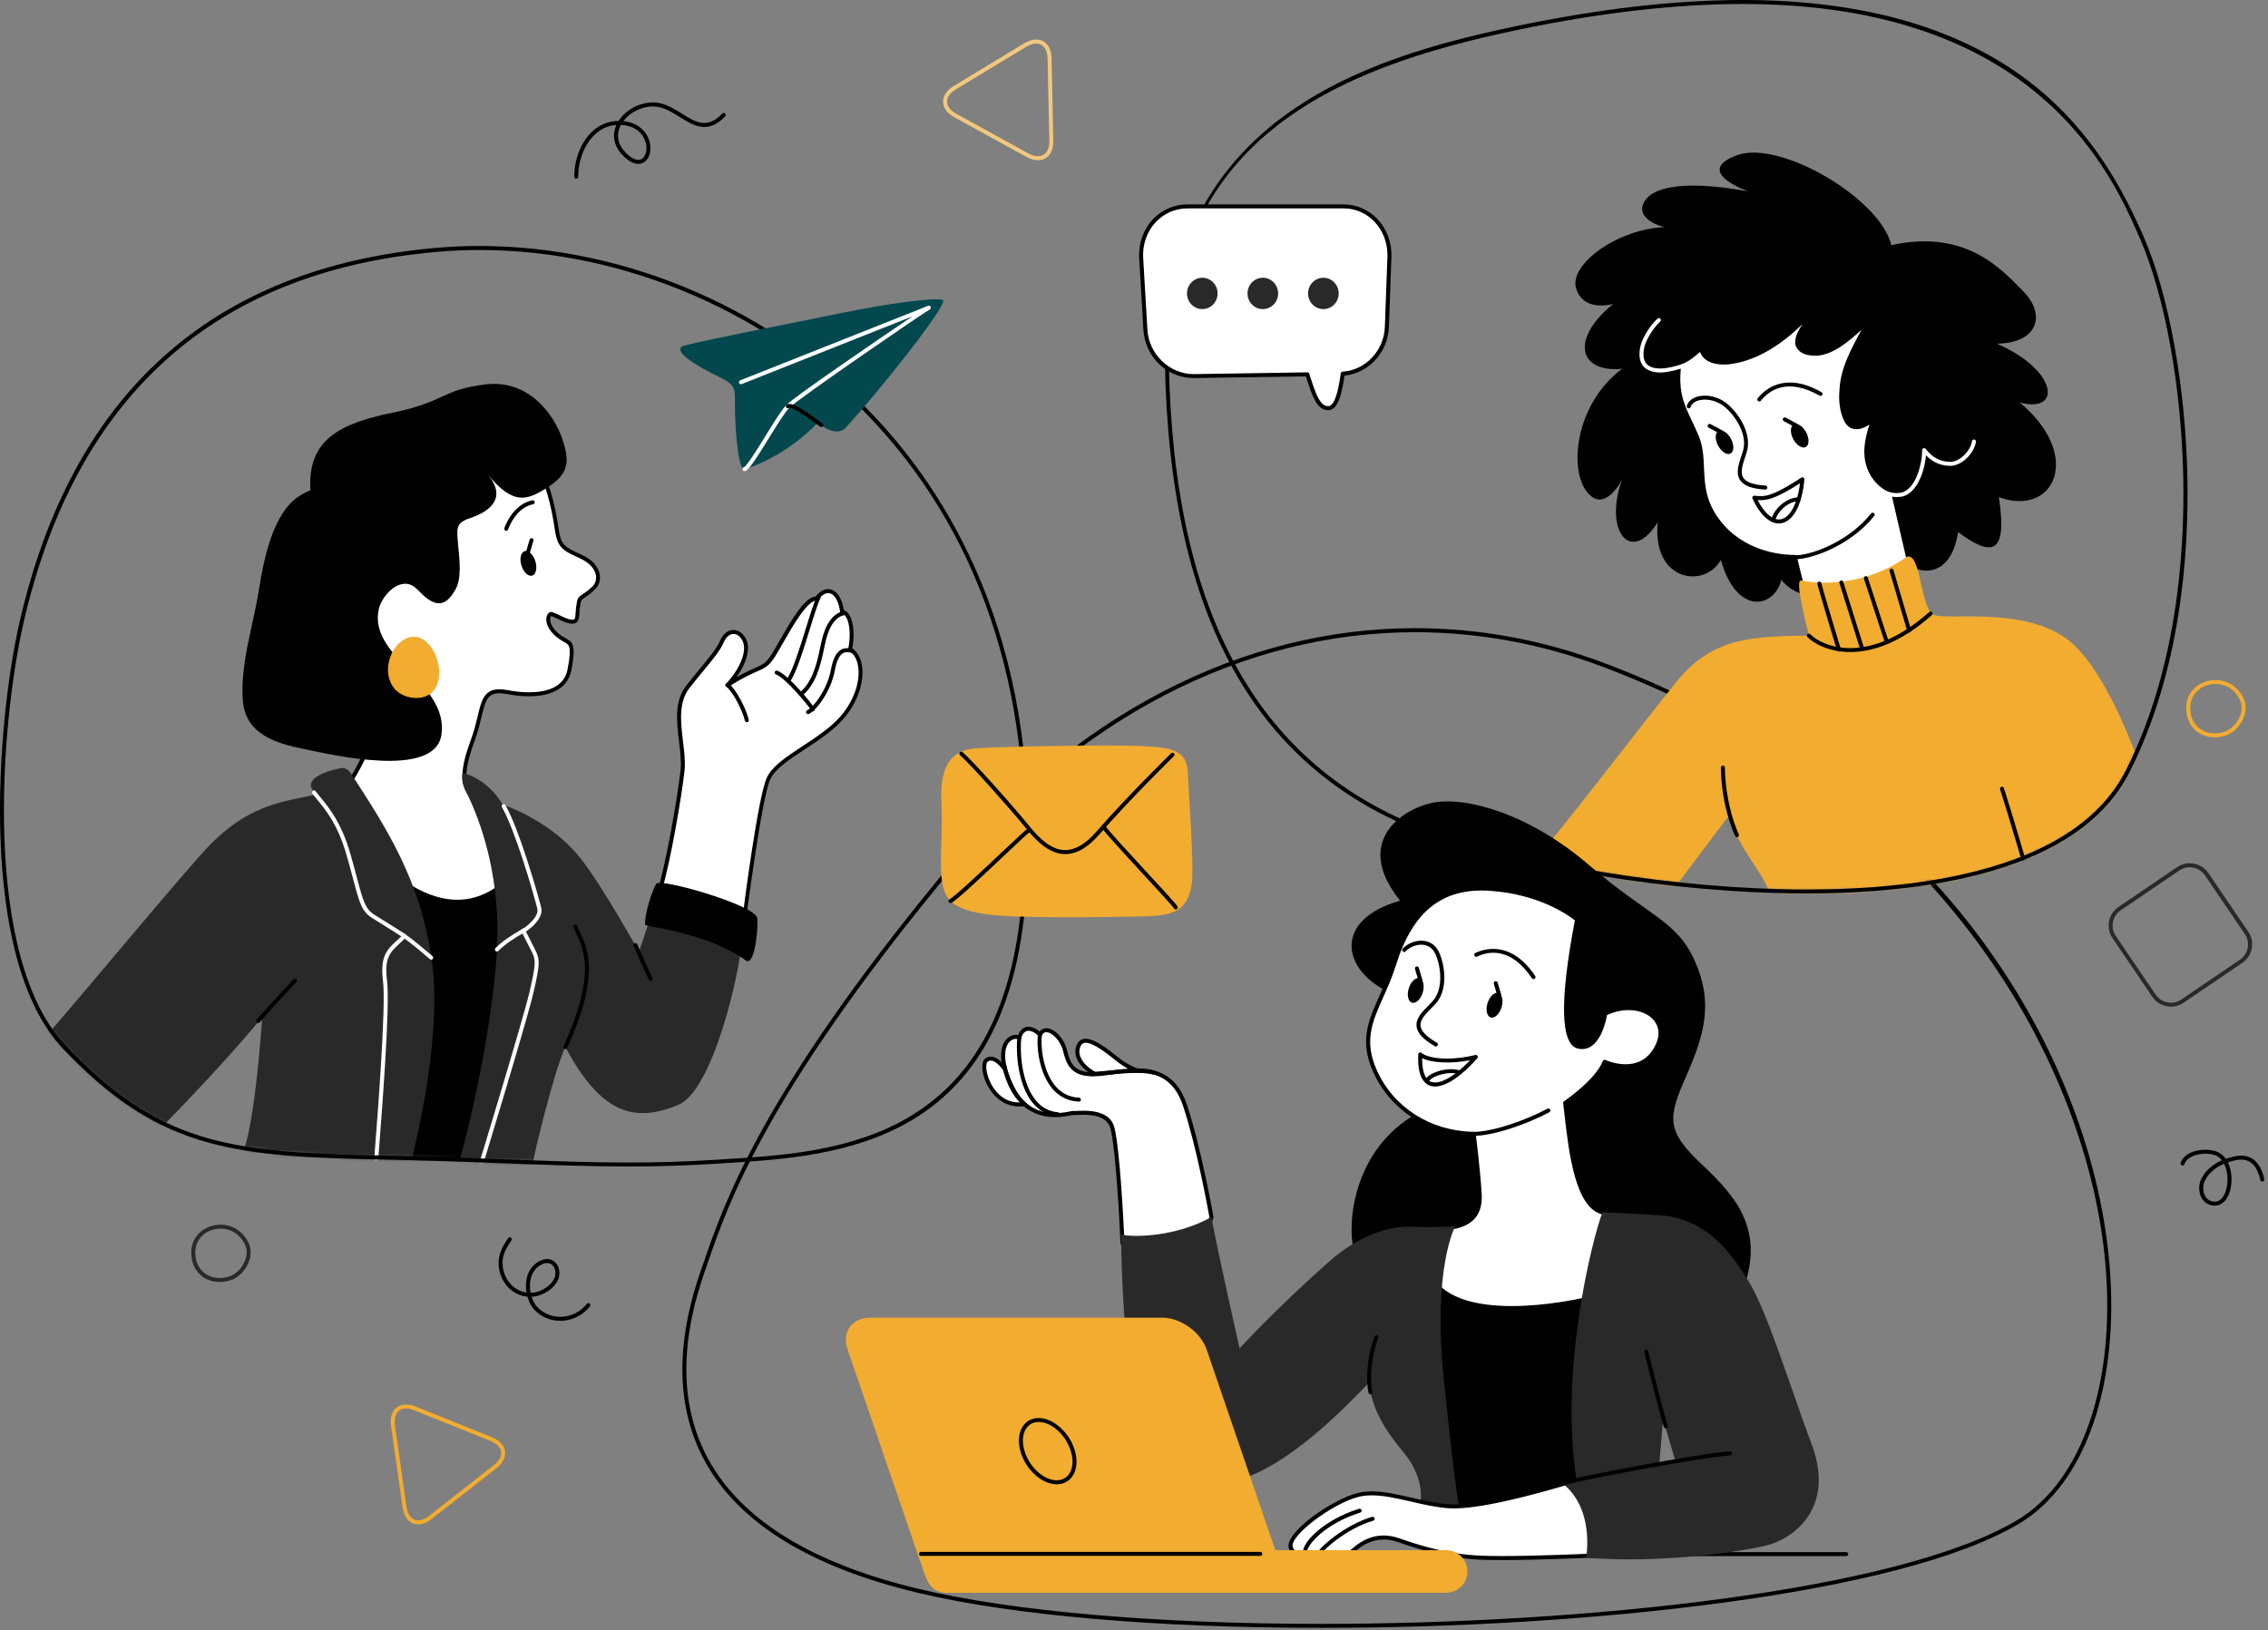 <?xml version="1.0" encoding="UTF-8"?> <svg xmlns="http://www.w3.org/2000/svg" width="569" height="409" viewBox="0 0 569 409" fill="none"><rect x="0" y="0" width="569" height="409" fill="#808080" stroke="none"/> <path d="M555.671 302.52C555.441 302.52 555.211 302.5 554.961 302.45C553.651 302.23 552.631 301.39 552.101 300.07C551.461 298.47 551.691 296.45 552.661 295.16C553.411 293.65 555.351 292.06 557.431 291.13C557.011 290.59 556.491 290.17 555.881 289.92C554.481 289.36 551.931 289.25 549.991 290.15C548.981 290.62 548.321 291.28 548.041 292.11C547.951 292.37 547.671 292.51 547.411 292.43C547.151 292.34 547.011 292.06 547.091 291.8C547.451 290.71 548.311 289.83 549.561 289.25C551.491 288.35 554.371 288.25 556.251 289C557.131 289.35 557.841 289.97 558.401 290.76C558.761 290.64 559.121 290.54 559.471 290.47C561.591 289.76 563.431 289.8 564.861 290.61C566.401 291.48 567.481 293.24 568.051 295.85C568.111 296.12 567.941 296.39 567.671 296.45C567.401 296.51 567.131 296.34 567.071 296.07C566.561 293.75 565.641 292.21 564.361 291.48C563.181 290.81 561.621 290.8 559.721 291.43C559.451 291.48 559.191 291.55 558.921 291.64C559.961 293.74 560.131 296.59 559.441 298.91C558.751 301.22 557.371 302.52 555.671 302.52ZM557.971 291.99C556.031 292.82 554.201 294.29 553.511 295.68C552.701 296.77 552.521 298.43 553.031 299.7C553.311 300.39 553.901 301.26 555.141 301.47C557.271 301.89 558.181 299.63 558.471 298.63C559.111 296.49 558.931 293.85 557.971 291.99Z" fill="black"></path> <path d="M140.522 331.41C138.072 331.41 135.782 330.44 134.042 328.64C133.272 327.77 132.682 326.61 132.332 325.36C131.042 325.25 129.792 324.8 128.702 324.04C126.792 322.72 125.502 320.55 125.162 318.1C124.782 315.06 125.832 313.19 127.472 310.68C127.622 310.45 127.932 310.39 128.162 310.54C128.392 310.69 128.462 311 128.302 311.23C126.742 313.61 125.802 315.21 126.152 317.97C126.452 320.14 127.592 322.06 129.272 323.22C130.132 323.82 131.092 324.19 132.102 324.33C131.892 323.12 131.892 321.87 132.152 320.74C132.632 318.6 133.902 317.04 135.822 316.22C136.982 315.72 138.212 315.86 139.092 316.57C140.112 317.39 140.542 318.83 140.252 320.42C139.742 322.51 137.372 324.55 134.742 325.19C134.282 325.29 133.832 325.36 133.372 325.38C133.682 326.37 134.162 327.27 134.782 327.97C136.412 329.65 138.622 330.52 140.952 330.41C143.412 330.28 145.702 329.11 147.222 327.17C147.392 326.95 147.712 326.92 147.922 327.09C148.142 327.26 148.172 327.58 148.002 327.79C146.302 329.95 143.742 331.27 140.992 331.41C140.832 331.4 140.682 331.41 140.522 331.41ZM137.212 316.91C136.882 316.91 136.542 316.98 136.202 317.13C134.172 318 133.402 319.68 133.122 320.95C132.882 322.03 132.892 323.24 133.122 324.38C133.582 324.37 134.052 324.32 134.512 324.21C136.762 323.67 138.852 321.9 139.272 320.2C139.492 319 139.192 317.92 138.472 317.34C138.102 317.06 137.672 316.91 137.212 316.91Z" fill="black"></path> <path d="M144.581 44.84C144.301 44.84 144.081 44.62 144.081 44.34C144.061 40.07 145.711 35.8 148.381 33.19C150.271 31.34 152.621 30.36 155.201 30.34C157.221 27.16 161.451 25.21 165.161 25.82C167.341 26.18 169.241 27.37 171.081 28.52C174.491 30.65 177.431 32.49 181.211 28.49C181.401 28.29 181.721 28.28 181.921 28.47C182.121 28.66 182.131 28.98 181.941 29.18C177.601 33.77 174.021 31.53 170.551 29.37C168.791 28.27 166.971 27.14 164.991 26.81C161.901 26.3 158.291 27.86 156.381 30.39C160.371 30.79 162.411 33.31 162.991 35.64C163.531 37.81 162.891 39.97 161.461 40.78C160.641 41.24 158.881 41.64 156.331 39.08C154.061 36.8 153.451 34 154.641 31.36C152.521 31.5 150.661 32.36 149.071 33.91C146.591 36.34 145.051 40.34 145.071 44.34C145.081 44.61 144.861 44.84 144.581 44.84ZM155.771 31.35C155.751 31.38 155.731 31.42 155.721 31.45C154.501 33.83 154.971 36.28 157.051 38.38C158.571 39.91 160.001 40.46 160.981 39.91C162.001 39.33 162.451 37.6 162.031 35.89C161.771 34.86 160.581 31.56 155.771 31.35Z" fill="black"></path> <path d="M555.621 185.01C552.121 185.01 549.391 182.85 548.681 179.51C548.041 176.49 549.021 174.46 549.971 173.3C551.321 171.63 553.511 170.63 555.801 170.63C559.011 170.63 561.701 172.47 563.011 175.55C563.591 176.97 563.501 178.68 562.761 180.36C561.911 182.28 560.311 183.86 558.591 184.49C557.611 184.83 556.621 185.01 555.621 185.01ZM555.811 171.62C553.811 171.62 551.921 172.48 550.751 173.92C549.601 175.35 549.221 177.21 549.671 179.3C550.281 182.16 552.621 184.01 555.631 184.01C556.511 184.01 557.391 183.85 558.251 183.54C559.731 183 561.111 181.63 561.851 179.95C562.481 178.52 562.571 177.09 562.091 175.93C560.951 173.23 558.601 171.62 555.811 171.62Z" fill="#F2AC30"></path> <path d="M55.121 321.68C51.621 321.68 48.891 319.52 48.181 316.18C47.541 313.15 48.521 311.13 49.471 309.97C50.821 308.3 53.011 307.3 55.301 307.3C58.511 307.3 61.201 309.14 62.501 312.22C63.081 313.64 62.991 315.35 62.251 317.03C61.401 318.95 59.801 320.53 58.081 321.16C57.111 321.5 56.121 321.68 55.121 321.68ZM55.311 308.29C53.311 308.29 51.421 309.15 50.251 310.59C49.101 312.02 48.721 313.88 49.171 315.96C49.781 318.82 52.121 320.67 55.131 320.67C56.011 320.67 56.891 320.51 57.751 320.2C59.231 319.66 60.611 318.29 61.351 316.61C61.981 315.18 62.071 313.75 61.591 312.59C60.451 309.9 58.101 308.29 55.311 308.29Z" fill="#292929"></path> <path d="M544.652 252.59C542.782 252.59 541.041 251.67 540.001 250.14L529.982 235.38C529.142 234.14 528.841 232.65 529.121 231.18C529.401 229.7 530.242 228.43 531.472 227.59L546.232 217.56C547.162 216.93 548.241 216.6 549.371 216.6C551.241 216.6 552.982 217.52 554.032 219.05L564.051 233.8C565.791 236.36 565.121 239.86 562.561 241.59L547.811 251.61C546.871 252.26 545.782 252.59 544.652 252.59ZM549.362 217.61C548.442 217.61 547.552 217.88 546.782 218.4L532.021 228.43C531.011 229.12 530.322 230.17 530.092 231.38C529.862 232.59 530.111 233.82 530.801 234.83L540.821 249.59C541.681 250.85 543.112 251.6 544.652 251.6C545.572 251.6 546.472 251.33 547.232 250.81L561.982 240.79C564.082 239.36 564.631 236.49 563.201 234.38L553.181 219.63C552.331 218.36 550.902 217.61 549.362 217.61Z" fill="#292929"></path> <path d="M104.921 382.49C102.871 382.49 101.371 380.86 101.001 378.24L98.101 357.75C97.861 356.03 98.181 354.6 99.021 353.63C100.151 352.33 102.111 352.05 104.261 352.92L123.451 360.65C125.341 361.41 126.501 362.65 126.711 364.14C126.921 365.63 126.151 367.14 124.551 368.4L108.261 381.16C107.161 382.03 106.001 382.49 104.921 382.49ZM101.871 353.41C100.991 353.41 100.271 353.71 99.771 354.28C99.131 355.02 98.881 356.2 99.081 357.61L101.981 378.1C102.281 380.22 103.381 381.49 104.911 381.49C105.761 381.49 106.701 381.1 107.631 380.37L123.921 367.61C125.231 366.58 125.871 365.4 125.711 364.28C125.551 363.16 124.611 362.2 123.061 361.57L103.871 353.84C103.171 353.56 102.491 353.41 101.871 353.41Z" fill="#F2AC30"></path> <path d="M260.412 40.21C259.512 40.21 258.552 39.93 257.552 39.39L239.422 29.42C237.632 28.44 236.632 27.07 236.602 25.56C236.572 24.05 237.512 22.64 239.262 21.59L256.962 10.87C258.002 10.24 259.012 9.92 259.962 9.92C262.252 9.92 263.762 11.77 263.822 14.64L264.252 35.32C264.282 36.96 263.852 38.28 262.992 39.15C262.322 39.85 261.432 40.21 260.412 40.21ZM259.952 10.93C259.192 10.93 258.332 11.21 257.472 11.73L239.772 22.45C238.342 23.31 237.572 24.41 237.602 25.54C237.622 26.67 238.442 27.74 239.902 28.54L258.032 38.51C259.742 39.45 261.332 39.43 262.282 38.46C262.942 37.78 263.282 36.71 263.252 35.34L262.822 14.66C262.772 12.36 261.672 10.93 259.952 10.93Z" fill="#F2C87E"></path> <path d="M331.581 408.46C331.571 408.46 331.571 408.46 331.561 408.46C290.201 408.46 254.301 405.35 230.491 399.71C203.391 393.29 185.341 382.16 176.841 366.63C169.661 353.51 169.331 337.39 175.861 318.72C176.111 318.02 176.361 317.29 176.621 316.53C181.721 301.75 191.211 274.24 236.381 219.42C269.221 179.57 311.361 157.62 355.051 157.62C371.171 157.62 387.191 160.59 402.671 166.44C441.271 181.04 473.541 204.5 496.011 234.3C514.921 259.38 526.701 288.7 529.191 316.86C531.881 347.29 523.231 372.36 506.601 382.28C476.301 400.37 396.861 408.46 331.581 408.46ZM355.041 158.63C311.661 158.63 269.791 180.45 237.141 220.07C192.091 274.74 182.641 302.14 177.561 316.86C177.301 317.62 177.041 318.36 176.801 319.06C170.371 337.45 170.671 353.29 177.711 366.16C186.071 381.43 203.901 392.39 230.721 398.74C254.461 404.36 290.271 407.46 331.561 407.46C331.561 407.46 331.571 407.46 331.581 407.46C396.731 407.46 475.951 399.41 506.081 381.43C522.371 371.71 530.841 347 528.191 316.96C523.881 268.29 488.331 199.92 402.311 167.39C386.941 161.57 371.041 158.63 355.041 158.63Z" fill="black"></path> <mask id="mask0_164_223" style="mask-type:luminance" maskUnits="userSpaceOnUse" x="0" y="62" width="258" height="231"> <path d="M5.402 156.21C0.362 178.21 -6.158 239.38 16.272 262.9C38.702 286.42 55.712 289.68 94.072 290.4C132.432 291.12 151.612 293.29 179.832 291.48C208.052 289.67 252.202 288.68 256.902 224.9C265.402 109.7 178.872 56.55 109.402 62.7C39.932 68.86 14.902 114.71 5.402 156.21Z" fill="white"></path> </mask> <g mask="url(#mask0_164_223)"> <path d="M135.142 117.44C137.132 120.7 138.762 126.49 139.662 132.82C140.292 137.25 141.472 137.71 145.812 139.7C150.152 141.69 151.152 145.49 148.802 147.66C145.452 150.75 145.452 149.06 145.002 152.55C144.702 154.87 145.332 156.73 142.202 155.73C140.972 155.34 138.442 153.83 138.082 154.11C137.002 154.95 137.332 158.11 141.462 160.49C142.962 161.36 144.212 161.24 142.882 168.12C141.722 174.11 134.472 175.04 127.282 173.68C120.092 172.32 121.582 177.75 118.732 185.49C115.882 193.23 115.472 197.57 119.412 200.82C123.352 204.08 126.472 219.68 126.062 223.48C125.652 227.28 112.082 235.15 100.552 222.39C94.312 213.71 87.252 197.02 87.252 197.02C87.252 197.02 94.582 186.84 94.442 176.94C94.312 167.03 90.102 129.72 103.802 119.13C117.502 108.53 133.782 114.82 135.142 117.44Z" fill="white"></path> <path d="M114.702 229.86C111.022 229.86 105.522 228.62 100.172 222.71C93.932 214.04 86.852 197.36 86.782 197.19C86.712 197.03 86.732 196.84 86.832 196.7C86.902 196.6 94.062 186.54 93.932 176.92C93.912 175.55 93.812 173.61 93.702 171.36C92.982 157.28 91.482 127.98 103.492 118.71C109.952 113.72 116.692 112.68 121.212 112.68C128.552 112.68 134.632 115.36 135.582 117.21C137.522 120.39 139.202 126.06 140.152 132.75C140.732 136.82 141.702 137.27 145.762 139.12L146.012 139.24C148.532 140.39 150.152 142.21 150.472 144.23C150.702 145.67 150.222 147.02 149.122 148.03C147.932 149.13 147.142 149.64 146.622 149.99C145.762 150.56 145.742 150.57 145.472 152.62C145.412 153.04 145.392 153.45 145.372 153.83C145.282 155.41 145.132 157.21 142.022 156.21C141.502 156.04 140.792 155.7 140.102 155.37C139.502 155.08 138.622 154.66 138.272 154.58C138.092 154.79 138.002 155.15 138.032 155.58C138.112 156.77 139.112 158.56 141.682 160.04C141.812 160.12 141.942 160.18 142.072 160.25C143.702 161.1 144.562 161.89 143.342 168.2C142.532 172.4 138.752 174.71 132.702 174.71C130.972 174.71 129.112 174.52 127.152 174.15C126.452 174.02 125.822 173.95 125.272 173.95C122.322 173.95 121.772 175.78 120.792 179.91C120.392 181.6 119.942 183.52 119.162 185.64C116.132 193.86 116.272 197.58 119.692 200.42C123.792 203.81 126.952 219.51 126.522 223.52C126.272 226.07 121.182 229.86 114.702 229.86ZM87.812 197.06C88.722 199.19 95.232 214.13 100.942 222.08C106.012 227.68 111.222 228.86 114.692 228.86C120.732 228.86 125.342 225.32 125.552 223.4C125.942 219.73 122.792 204.25 119.082 201.18C114.782 197.62 115.472 192.85 118.252 185.29C119.012 183.23 119.452 181.35 119.852 179.68C120.772 175.77 121.442 172.95 125.302 172.95C125.912 172.95 126.592 173.02 127.362 173.17C129.252 173.53 131.062 173.71 132.722 173.71C136.622 173.71 141.472 172.72 142.382 168.01C143.522 162.13 142.762 161.73 141.632 161.14C141.492 161.07 141.352 160.99 141.212 160.91C138.742 159.49 137.192 157.52 137.062 155.65C137.002 154.81 137.262 154.1 137.772 153.7C138.202 153.36 138.962 153.69 140.562 154.46C141.222 154.78 141.902 155.1 142.362 155.25C142.892 155.42 143.312 155.5 143.622 155.5C144.212 155.5 144.322 155.26 144.412 153.76C144.432 153.36 144.462 152.93 144.522 152.48C144.822 150.16 144.942 149.91 146.112 149.15C146.602 148.83 147.352 148.34 148.482 147.3C149.322 146.52 149.692 145.49 149.522 144.39C149.262 142.74 147.802 141.15 145.632 140.16L145.382 140.04C141.252 138.15 139.862 137.51 139.202 132.9C138.262 126.34 136.642 120.81 134.752 117.71C134.122 116.49 128.782 113.69 121.252 113.69C116.892 113.69 110.372 114.7 104.142 119.51C92.552 128.46 94.032 157.41 94.742 171.32C94.862 173.58 94.952 175.53 94.972 176.91C95.062 186.16 88.932 195.45 87.812 197.06Z" fill="black"></path> <path d="M94.072 290.4C96.602 291.49 120.482 292.75 120.482 292.75C120.482 292.75 130.972 259.28 126.632 220.92C117.952 228.52 108.172 226.71 98.412 218.75C104.572 237.57 101.672 276.29 94.072 290.4Z" fill="black"></path> <path d="M130.822 141.91C131.352 143.6 132.562 144.73 133.522 144.43C134.482 144.13 134.842 142.51 134.312 140.82C133.782 139.13 132.572 138 131.612 138.3C130.642 138.6 130.292 140.22 130.822 141.91Z" fill="black"></path> <path d="M132.442 139.11C132.392 139.11 132.352 139.1 132.302 139.09C132.032 139.01 131.882 138.73 131.962 138.47L132.872 135.39C132.952 135.13 133.232 134.97 133.492 135.05C133.762 135.13 133.912 135.41 133.832 135.67L132.922 138.75C132.862 138.97 132.662 139.11 132.442 139.11Z" fill="black"></path> <path d="M108.372 241.19C105.582 220.59 96.372 206.96 88.222 194.33C86.972 192.39 85.812 192.67 85.282 192.78C81.382 193.55 77.042 195.38 78.152 197.77C78.392 198.27 78.752 198.79 79.202 199.37C77.512 199.71 75.492 200.13 73.082 200.66C64.032 202.65 58.432 206.23 52.832 211.84C47.222 217.45 18.542 252.22 10.582 261.09C21.072 281.35 39.082 284.34 39.082 284.34C39.082 284.34 55.542 267.79 65.852 255.12C65.492 257.65 64.222 281.17 60.602 290.4C66.992 294.11 84.762 293.93 94.642 293.51C96.262 295 102.582 293.66 102.582 293.66C102.582 293.66 111.262 262.54 108.372 241.19Z" fill="#292929"></path> <path d="M77.882 123.05C73.132 124.81 67.842 129.16 64.992 147.75C63.612 156.74 60.282 166.39 60.902 175.56C61.492 184.14 68.922 186.48 76.502 188C83.172 189.34 109.112 195.52 110.752 184.35C112.662 171.32 92.122 164.78 95.072 152.68C95.672 150.22 98.142 147.17 100.682 146.6C103.922 145.87 104.892 148.65 107.412 150.35C110.482 152.42 112.322 151.21 114.172 148.1C115.922 145.16 115.262 140.45 114.982 137.15C114.622 132.83 114.102 131.26 117.862 130.03C122.932 128.36 127.282 124.92 122.392 119.12C128.902 126.85 132.162 125.63 137.452 122.24C142.742 118.85 143.012 115.73 140.982 109.89C138.942 104.06 132.702 95.1 121.712 96.46C110.722 97.82 111.802 100.8 98.642 103.52C85.482 106.22 77.062 110.16 77.882 123.05Z" fill="black"></path> <path d="M127.002 133.18C126.942 133.18 126.892 133.17 126.832 133.15C126.572 133.06 126.432 132.77 126.532 132.51C126.892 131.51 128.892 126.5 133.552 125.54C133.822 125.49 134.092 125.66 134.142 125.93C134.202 126.2 134.022 126.46 133.752 126.52C129.622 127.37 127.802 131.94 127.472 132.85C127.402 133.05 127.212 133.18 127.002 133.18Z" fill="black"></path> <path d="M94.252 293.07C94.243 293.07 94.233 293.07 94.222 293.07C93.942 293.05 93.733 292.82 93.752 292.54C93.782 292.11 93.873 290.92 94.002 289.2C94.782 279.14 96.862 252.42 96.103 246.32C95.302 239.93 97.032 238.33 99.653 235.91C99.983 235.61 100.322 235.29 100.682 234.94C99.392 234.12 96.002 231.97 93.442 230.4C90.763 228.76 90.172 226.54 88.603 220.6C88.132 218.83 87.603 216.82 86.892 214.37C84.743 206.91 81.683 203.19 79.653 200.73C79.153 200.13 78.722 199.61 78.373 199.11C78.213 198.89 78.263 198.57 78.493 198.41C78.722 198.25 79.032 198.3 79.192 198.53C79.532 199 79.953 199.51 80.433 200.1C82.513 202.62 85.653 206.44 87.862 214.1C88.573 216.56 89.132 218.66 89.573 220.35C91.073 226.01 91.632 228.12 93.972 229.55C97.192 231.52 101.712 234.41 101.762 234.44C101.892 234.52 101.972 234.66 101.992 234.81C102.012 234.96 101.952 235.11 101.852 235.22C101.322 235.75 100.822 236.22 100.352 236.65C97.793 239.02 96.373 240.32 97.112 246.2C97.892 252.4 95.802 279.2 95.013 289.28C94.882 291 94.782 292.18 94.763 292.61C94.743 292.87 94.522 293.07 94.252 293.07Z" fill="white"></path> <path d="M164.092 227.62L160.292 238.84C160.292 238.84 151.242 222.38 145.452 215.14C140.042 208.38 132.262 204.14 126.102 201.84C121.942 194.96 116.072 193.96 116.072 193.96C116.072 193.96 115.602 195.59 116.462 197.65C117.322 199.71 126.632 215.85 124.462 241.55C122.292 267.24 114.872 292.75 114.872 292.75H120.482C120.482 292.75 120.522 292.61 120.602 292.35C124.822 292.89 133.412 293.76 133.682 291.85C134.042 289.32 138.932 269.05 141.822 262.72C150.502 278.82 158.562 282.11 170.222 277.21C178.552 273.71 185.422 245.71 186.332 234.68C186.522 234.5 164.092 227.62 164.092 227.62Z" fill="#292929"></path> <path d="M120.492 293.26C120.442 293.26 120.392 293.25 120.342 293.24C120.082 293.16 119.932 292.88 120.012 292.62C120.122 292.25 131.242 255.83 132.852 248.87C134.502 241.71 134.452 240.85 133.372 238.75C132.022 236.11 130.852 233.79 130.852 233.79C130.732 233.56 130.812 233.28 131.032 233.14C132.252 232.39 135.312 229.98 134.792 227.94C133.642 223.41 129.232 208.39 126.022 202.69L125.922 202.51C125.782 202.27 125.872 201.97 126.112 201.83C126.352 201.69 126.652 201.78 126.792 202.02L126.902 202.21C130.172 208 134.612 223.14 135.772 227.71C136.452 230.39 133.122 232.95 131.952 233.75C132.342 234.52 133.252 236.33 134.262 238.31C135.522 240.77 135.472 241.98 133.822 249.11C132.212 256.1 121.082 292.56 120.972 292.93C120.902 293.12 120.702 293.26 120.492 293.26Z" fill="white"></path> <path d="M141.842 263.22C141.772 263.22 141.702 263.21 141.632 263.18C141.382 263.06 141.272 262.77 141.382 262.52C149.512 244.72 146.482 238.31 144.672 234.48C144.362 233.81 144.082 233.24 143.892 232.67C143.802 232.41 143.942 232.13 144.212 232.04C144.472 231.95 144.762 232.1 144.842 232.36C145.012 232.87 145.272 233.42 145.572 234.06C147.462 238.05 150.612 244.72 142.282 262.94C142.212 263.11 142.032 263.22 141.842 263.22Z" fill="black"></path> <path d="M163.232 246.12C163.042 246.12 162.862 246.02 162.782 245.84C162.762 245.8 160.762 241.62 158.972 237.31C158.862 237.06 158.982 236.76 159.242 236.66C159.492 236.56 159.792 236.67 159.892 236.93C161.672 241.21 163.662 245.37 163.682 245.41C163.802 245.66 163.692 245.96 163.442 246.08C163.382 246.11 163.302 246.12 163.232 246.12Z" fill="black"></path> <path d="M165.542 223.32C167.582 216.94 170.562 199.71 171.242 193.33C171.922 186.95 168.122 178 172.602 172.3C177.082 166.6 179.932 163.75 181.152 160.9C182.372 158.05 185.222 157.64 186.712 160.49C188.202 163.34 185.902 168.36 182.502 171.89C190.782 166.6 191.462 168.5 194.032 164.43C196.612 160.36 201.632 149.91 204.892 150.18C207.602 146.52 210.722 148.55 211.272 153.57C212.902 153.43 214.392 157.23 213.312 162.93C217.242 165.24 216.842 173.65 211.272 180.03C205.712 186.41 195.122 190.21 192.822 195.36C190.512 200.52 186.712 230.78 186.712 230.78L165.542 223.32Z" fill="white"></path> <path d="M186.702 231.29C186.642 231.29 186.592 231.28 186.532 231.26L165.362 223.8C165.112 223.71 164.972 223.43 165.052 223.18C167.102 216.76 170.082 199.42 170.732 193.29C170.962 191.14 170.672 188.69 170.362 186.1C169.762 181.08 169.142 175.89 172.192 172C173.572 170.25 174.792 168.77 175.862 167.47C178.272 164.55 179.862 162.63 180.672 160.72C181.382 159.06 182.642 158.07 184.032 158.07C185.262 158.07 186.402 158.88 187.132 160.28C188.462 162.83 187.102 166.68 184.772 169.93C186.912 168.71 188.392 168.05 189.482 167.57C191.462 166.7 192.202 166.37 193.592 164.17C194.142 163.3 194.822 162.11 195.542 160.84C198.972 154.83 202.022 149.84 204.622 149.69C205.832 148.15 206.982 147.82 207.742 147.82C209.712 147.82 211.242 149.89 211.692 153.12C212.012 153.2 212.402 153.4 212.782 153.86C213.782 155.07 214.642 158.1 213.832 162.7C215.102 163.57 215.932 165.05 216.242 166.99C216.912 171.12 215.102 176.37 211.612 180.36C208.982 183.37 205.362 185.75 201.852 188.05C198.022 190.56 194.412 192.94 193.232 195.57C190.982 200.6 187.202 230.54 187.162 230.84C187.142 230.99 187.062 231.12 186.932 231.2C186.892 231.26 186.802 231.29 186.702 231.29ZM166.162 223.01L186.292 230.11C186.862 225.66 190.202 199.98 192.362 195.17C193.662 192.27 197.392 189.82 201.342 187.22C204.792 184.95 208.362 182.61 210.892 179.71C214.192 175.93 215.912 171 215.282 167.15C214.992 165.36 214.222 164.05 213.052 163.37C212.872 163.26 212.772 163.05 212.812 162.85C213.602 158.69 212.992 155.66 212.042 154.5C211.882 154.31 211.632 154.08 211.352 154.08C211.092 154.08 210.802 153.89 210.772 153.64C210.462 150.76 209.252 148.82 207.772 148.82C206.962 148.82 206.102 149.4 205.292 150.49C205.192 150.63 205.022 150.71 204.852 150.69C202.512 150.69 198.852 157.1 196.442 161.34C195.712 162.62 195.022 163.82 194.462 164.71C192.902 167.17 191.962 167.58 189.902 168.49C188.372 169.16 186.282 170.08 182.772 172.33C182.562 172.46 182.272 172.42 182.112 172.23C181.952 172.03 181.962 171.75 182.142 171.57C185.212 168.37 187.702 163.5 186.262 160.75C185.692 159.67 184.912 159.07 184.042 159.07C183.062 159.07 182.152 159.84 181.592 161.12C180.722 163.16 179.092 165.13 176.632 168.12C175.562 169.42 174.352 170.89 172.982 172.63C170.182 176.2 170.772 181.18 171.352 186C171.672 188.65 171.972 191.15 171.732 193.41C171.092 199.41 168.222 216.2 166.162 223.01Z" fill="black"></path> <path d="M187.383 181.22C187.153 181.22 186.953 181.07 186.893 180.84C186.203 177.96 183.633 173.26 182.213 172.32C181.983 172.17 181.923 171.86 182.073 171.63C182.223 171.4 182.533 171.34 182.763 171.49C184.523 172.66 187.163 177.7 187.853 180.61C187.913 180.88 187.753 181.15 187.483 181.21C187.463 181.21 187.423 181.22 187.383 181.22Z" fill="black"></path> <path d="M203.942 178.5C203.762 178.5 203.582 178.4 203.492 178.22C202.982 177.21 196.982 170.01 194.692 169.24C194.432 169.15 194.292 168.87 194.372 168.61C194.462 168.35 194.742 168.21 195.002 168.29C197.632 169.17 203.832 176.67 204.382 177.77C204.502 178.02 204.402 178.32 204.162 178.44C204.092 178.49 204.012 178.5 203.942 178.5Z" fill="black"></path> <path d="M202.721 179.18C202.531 179.18 202.351 179.07 202.271 178.89C202.151 178.64 202.261 178.34 202.511 178.23C204.081 177.5 207.541 173.07 208.471 168.01C208.951 165.41 209.751 163.8 210.911 163.08C211.991 162.41 213.181 162.64 213.981 162.87C214.251 162.95 214.401 163.22 214.321 163.49C214.241 163.76 213.971 163.91 213.701 163.83C212.701 163.54 212.001 163.57 211.431 163.93C210.531 164.49 209.861 165.92 209.451 168.19C208.491 173.4 204.891 178.23 202.931 179.14C202.861 179.17 202.791 179.18 202.721 179.18Z" fill="black"></path> <path d="M200.952 174.7C200.812 174.7 200.672 174.64 200.572 174.53C200.392 174.32 200.412 174.01 200.622 173.82C203.582 171.25 204.792 167.5 205.892 161.89C206.902 156.73 208.862 153.86 211.722 153.35C211.992 153.3 212.252 153.48 212.302 153.76C212.352 154.03 212.172 154.29 211.892 154.34C209.482 154.77 207.792 157.37 206.872 162.09C205.732 167.91 204.452 171.82 201.282 174.58C201.192 174.66 201.072 174.7 200.952 174.7Z" fill="black"></path> <path d="M197.831 171.18C197.731 171.18 197.631 171.15 197.541 171.09C197.311 170.93 197.261 170.62 197.421 170.39C198.891 168.3 200.741 162.32 202.231 157.51C203.341 153.92 204.301 150.81 204.991 149.54C205.121 149.3 205.431 149.21 205.671 149.34C205.911 149.47 206.001 149.78 205.871 150.02C205.221 151.2 204.231 154.41 203.181 157.81C201.601 162.94 199.801 168.75 198.241 170.97C198.141 171.1 197.991 171.18 197.831 171.18Z" fill="black"></path> <path d="M64.762 256.71C64.652 256.71 64.532 256.67 64.442 256.59C64.232 256.41 64.202 256.1 64.382 255.88C67.432 252.29 73.562 245.8 73.632 245.73C73.822 245.53 74.142 245.52 74.342 245.71C74.542 245.9 74.552 246.22 74.362 246.42C74.302 246.48 68.182 252.96 65.152 256.53C65.042 256.65 64.902 256.71 64.762 256.71Z" fill="black"></path> <path d="M164.652 221.71C162.652 225.46 161.492 231.54 161.902 232.09C162.312 232.63 177.152 233.84 187.272 241.09C189.582 242.17 190.312 231.49 189.952 230.25C189.012 226.99 165.872 220.35 164.652 221.71Z" fill="black"></path> <path d="M108.182 240.79C108.062 240.79 107.952 240.75 107.852 240.67C107.802 240.63 103.252 236.67 101.122 235.26C100.892 235.11 100.832 234.8 100.982 234.57C101.132 234.34 101.442 234.28 101.672 234.43C103.842 235.88 108.312 239.75 108.502 239.92C108.712 240.1 108.732 240.42 108.552 240.63C108.462 240.73 108.322 240.79 108.182 240.79Z" fill="white"></path> <path d="M124.662 238.75C124.532 238.75 124.402 238.7 124.312 238.6C124.112 238.4 124.112 238.09 124.312 237.89C126.222 235.98 128.662 234.51 130.282 233.54C130.682 233.3 131.032 233.09 131.292 232.92C131.522 232.77 131.832 232.84 131.982 233.07C132.132 233.3 132.062 233.61 131.832 233.76C131.562 233.94 131.212 234.15 130.792 234.4C129.222 235.34 126.842 236.77 125.012 238.6C124.922 238.7 124.792 238.75 124.662 238.75Z" fill="white"></path> <path d="M110.132 167.69C109.602 162.76 105.712 157.7 101.102 160.65C97.092 163.21 95.862 170.12 99.542 173.39C101.102 174.78 103.642 175.43 105.752 175.02C109.302 174.32 110.492 171.03 110.132 167.69Z" fill="#F2AC30"></path> </g> <path d="M157.541 292.69C157.531 292.69 157.531 292.69 157.541 292.69C147.781 292.69 138.231 292.33 127.161 291.91C117.661 291.55 106.891 291.14 94.061 290.9C56.601 290.19 39.041 287.5 15.911 263.24C-5.739 240.55 -0.849 181.25 4.911 156.09C18.031 98.77 53.171 67.18 109.351 62.2C112.951 61.88 116.641 61.72 120.311 61.72C157.471 61.72 194.791 78.01 220.141 105.31C239.611 126.27 261.891 164.04 257.391 224.94C252.781 287.44 210.281 290.08 182.161 291.84L179.851 291.99C172.371 292.46 165.271 292.69 157.541 292.69ZM120.321 62.73C116.671 62.73 113.011 62.89 109.451 63.21C53.751 68.14 18.911 99.47 5.891 156.32C0.171 181.31 -4.729 240.16 16.641 262.56C39.511 286.54 56.921 289.21 94.091 289.91C106.921 290.15 117.701 290.56 127.211 290.92C138.261 291.34 147.811 291.7 157.551 291.7C165.271 291.7 172.341 291.48 179.811 291L182.121 290.85C209.901 289.12 251.871 286.51 256.421 224.88C259.951 176.97 247.161 135.86 219.431 106.01C194.251 78.91 157.201 62.73 120.321 62.73Z" fill="black"></path> <path d="M171.432 86.77C178.212 85 199.872 80.88 211.212 78.52C222.562 76.16 234.932 74.54 236.552 75.28C238.172 76.02 220.192 98.71 211.802 107.69C209.002 109.61 205.172 106.07 205.172 106.07C197.212 114.32 188.232 117.41 186.752 117.71C185.282 118 184.542 108.87 184.392 103.42C184.242 97.97 185.212 96.91 180.712 94.73C166.722 87.95 171.432 86.77 171.432 86.77Z" fill="#03484D"></path> <path d="M186.762 118.21C186.542 118.21 186.342 118.06 186.282 117.84C186.212 117.57 186.362 117.3 186.632 117.23C187.372 116.96 190.062 112.61 192.022 109.43C194.132 106.01 196.122 102.78 197.312 101.6C199.552 99.36 220.162 85.29 228.912 79.37L186.072 96.37C185.812 96.47 185.522 96.35 185.422 96.09C185.322 95.83 185.442 95.54 185.702 95.44L232.852 76.73C233.102 76.63 233.382 76.75 233.492 76.99C233.602 77.23 233.502 77.52 233.262 77.64C231.802 78.41 200.372 99.96 198.032 102.3C196.932 103.4 194.872 106.73 192.882 109.95C189.472 115.48 187.872 117.93 186.902 118.19C186.842 118.21 186.802 118.21 186.762 118.21Z" fill="white"></path> <path d="M206.061 107.16C205.961 107.16 205.851 107.13 205.771 107.06L205.551 106.9C202.531 104.69 198.771 101.94 197.891 102.39C197.641 102.51 197.341 102.41 197.221 102.17C197.101 101.92 197.201 101.62 197.441 101.5C198.801 100.82 201.501 102.71 206.141 106.1L206.351 106.26C206.571 106.42 206.621 106.74 206.461 106.96C206.361 107.09 206.211 107.16 206.061 107.16Z" fill="black"></path> <path d="M244.511 187.79C238.841 188.31 235.631 191.83 236.191 201.84C236.761 211.86 234.491 222.2 238.461 226.07C242.431 229.95 252.451 229.95 261.711 230.11C270.971 230.27 282.971 230 286.521 229.95C294.881 229.83 297.861 228.38 298.991 221.83C299.661 217.98 298.051 196.25 298.001 193.96C297.861 188.27 294.171 187.54 286.091 187.17C278.341 186.84 249.801 187.31 244.511 187.79Z" fill="#F2AC30"></path> <path d="M267.26 214.31C267.22 214.31 267.19 214.31 267.15 214.31C263.16 214.25 259.92 210.9 257.54 207.98C253.14 202.59 243.26 191.54 240.85 189.48C240.64 189.3 240.62 188.99 240.79 188.78C240.97 188.57 241.28 188.55 241.49 188.72C243.93 190.8 253.89 201.93 258.3 207.35C260.54 210.1 263.57 213.26 267.15 213.31C269.71 213.33 272.38 211.78 275.1 208.64C282.59 200 293.7 189.12 293.81 189.01C294.01 188.82 294.33 188.82 294.52 189.02C294.71 189.22 294.71 189.53 294.51 189.73C294.4 189.84 283.32 200.69 275.86 209.3C272.94 212.67 270.13 214.31 267.26 214.31Z" fill="black"></path> <path d="M238.462 226.58C238.282 226.58 238.102 226.48 238.012 226.3C237.892 226.05 237.992 225.75 238.242 225.63C239.542 224.98 246.172 218.72 251.012 214.16C255.022 210.37 257.322 208.22 257.862 207.88C258.102 207.74 258.402 207.81 258.552 208.05C258.692 208.29 258.622 208.59 258.382 208.74C257.902 209.03 254.892 211.88 251.702 214.89C245.142 221.08 240.022 225.87 238.692 226.53C238.612 226.57 238.542 226.58 238.462 226.58Z" fill="black"></path> <path d="M294.981 228.2C294.811 228.2 294.641 228.11 294.551 227.95C294.231 227.41 290.511 223.37 286.911 219.47C282.161 214.32 277.241 208.99 276.491 207.81C276.341 207.58 276.411 207.27 276.651 207.12C276.891 206.97 277.191 207.04 277.341 207.28C278.041 208.38 283.141 213.91 287.641 218.79C292.231 223.76 295.061 226.84 295.411 227.44C295.551 227.68 295.471 227.98 295.231 228.12C295.151 228.18 295.071 228.2 294.981 228.2Z" fill="black"></path> <mask id="mask1_164_223" style="mask-type:luminance" maskUnits="userSpaceOnUse" x="292" y="0" width="257" height="224"> <path d="M380.002 7.15C345.072 14.51 290.382 29.72 292.902 96.36C295.422 163.01 321.042 197.36 363.822 210.68C406.602 224 511.582 237.7 533.872 193.39C556.162 149.08 548.812 85.82 537.312 59.52C525.802 33.23 497.922 -17.71 380.002 7.15Z" fill="white"></path> </mask> <g mask="url(#mask1_164_223)"> <path d="M474.502 61.51C471.752 49.84 446.422 34.84 435.582 39.01C424.752 43.18 438.582 48.01 438.582 48.01C421.912 45.01 413.912 47.01 412.252 51.18C410.582 55.35 417.582 57.01 417.582 57.01C406.252 57.34 393.582 66.18 395.412 72.34C397.242 78.51 404.742 76.26 404.742 76.26C394.072 84.84 395.812 93.57 406.942 92.54C395.242 101.34 393.572 117.51 398.072 123.34C402.572 129.17 406.942 120.34 406.942 120.34C402.242 133.34 409.242 141.84 415.902 131C414.402 145.83 427.572 147.83 431.732 140.5C435.732 154.67 445.232 152.5 446.902 145.5C452.072 152 462.232 149.83 464.232 142.83C469.902 149.5 474.902 143.41 474.402 138.25C480.232 145.08 489.402 145.92 491.232 133.5C499.562 139.67 503.732 139.5 501.482 124.75C515.402 129.83 522.732 114.33 506.732 101C517.402 103.83 516.232 92.83 500.982 86.25C511.732 86 513.062 78.67 507.732 73.25C502.412 67.84 493.412 57.34 474.502 61.51Z" fill="black"></path> <path d="M421.531 89.98C419.901 99.75 422.801 102.65 425.691 109.52C428.591 116.4 424.541 123.64 432.251 132.23C439.441 140.24 450.301 139.74 450.301 139.74L453.381 152.22L479.981 145.34L474.191 120.28C474.191 120.28 479.621 117.3 477.991 106.62C476.361 95.95 476.181 69.53 450.311 73.51C424.421 77.49 423.881 82.2 421.531 89.98Z" fill="white"></path> <path d="M453.372 152.72C453.282 152.72 453.192 152.7 453.112 152.65C452.992 152.58 452.912 152.47 452.882 152.34L449.902 140.24C448.012 140.24 438.422 139.85 431.872 132.56C426.912 127.04 426.692 121.94 426.502 117.44C426.382 114.74 426.272 112.2 425.232 109.72C424.672 108.39 424.112 107.22 423.582 106.09C421.412 101.53 419.702 97.92 421.042 89.9L421.292 89.06C423.552 81.49 424.912 76.92 450.232 73.02C452.002 72.75 453.712 72.61 455.312 72.61C474.362 72.61 476.642 91.54 478.002 102.85C478.162 104.22 478.312 105.47 478.482 106.55C479.932 116.04 475.962 119.65 474.752 120.51L480.462 145.23C480.522 145.49 480.362 145.76 480.102 145.83L453.502 152.71C453.452 152.71 453.412 152.72 453.372 152.72ZM450.292 139.23C450.522 139.23 450.722 139.39 450.782 139.61L453.732 151.6L479.372 144.97L473.692 120.39C473.642 120.17 473.742 119.95 473.942 119.84C473.992 119.81 479.042 116.85 477.492 106.69C477.322 105.59 477.172 104.33 477.002 102.96C475.682 91.98 473.462 73.6 455.302 73.6C453.752 73.6 452.092 73.73 450.372 74C425.682 77.8 424.392 82.14 422.242 89.34L422.012 90.12C420.742 97.76 422.312 101.07 424.482 105.65C425.022 106.79 425.582 107.97 426.152 109.32C427.262 111.97 427.382 114.6 427.502 117.39C427.702 121.94 427.902 126.64 432.622 131.89C438.902 138.88 448.132 139.24 449.922 139.24C450.402 139.24 450.282 139.23 450.292 139.23Z" fill="black"></path> <path d="M484.122 97.5C483.222 92.05 482.112 86.89 479.292 82.03C477.552 79.03 475.982 75.95 473.042 73.96C464.792 68.35 453.672 68.69 444.282 70.64C436.822 72.19 428.522 74.83 422.742 79.97C420.822 81.68 413.042 89.43 418.082 91.67C421.032 92.98 424.282 90.2 426.512 88.32C426.612 88.6 426.772 88.91 427.002 89.26C428.502 91.51 432.252 91.76 434.752 91.26C441.252 90.26 447.502 86.01 452.252 81.26C451.252 82.76 450.002 84.76 450.502 86.76C451.502 89.01 453.752 89.26 455.752 89.26C460.002 89.01 464.002 85.51 467.002 82.76C464.502 87.51 461.752 92.26 461.502 97.76C461.252 100.26 461.502 103.01 462.502 105.26C463.752 108.26 466.502 108.26 469.002 106.51C467.752 110.51 467.002 114.26 468.752 118.26C469.792 120.64 473.082 124.68 477.672 123.84C481.332 123.17 482.012 114.59 483.342 111.59C485.812 106 485.122 103.59 484.122 97.5Z" fill="black"></path> <path d="M416.512 93.47C414.272 93.47 412.112 92.67 411.502 90.4C411.152 89.08 411.362 87.48 411.672 86.43C412.282 84.37 414.152 81.46 415.842 79.94C416.042 79.75 416.362 79.77 416.552 79.98C416.732 80.19 416.722 80.5 416.512 80.69C414.962 82.08 413.192 84.85 412.632 86.72C412.362 87.65 412.172 89.03 412.472 90.15C413.222 92.97 417.212 92.48 418.002 92.35C420.372 91.97 422.132 91.43 423.532 90.64C423.772 90.51 424.082 90.59 424.212 90.83C424.342 91.07 424.262 91.38 424.022 91.51C422.512 92.35 420.652 92.93 418.162 93.33C417.622 93.42 417.062 93.47 416.512 93.47Z" fill="white"></path> <path d="M442.903 122.84C442.893 122.84 442.883 122.84 442.873 122.84C439.583 122.66 437.523 121.9 436.583 120.51C435.413 118.79 436.163 116.55 436.883 114.38C437.023 113.96 437.163 113.54 437.293 113.12C438.403 109.42 435.863 104.96 433.033 102.38C430.803 100.34 427.953 99.96 426.133 100.48C425.093 100.78 424.383 101.36 424.173 102.09C424.093 102.36 423.823 102.51 423.553 102.44C423.283 102.36 423.133 102.09 423.203 101.82C423.503 100.75 424.463 99.92 425.843 99.52C427.943 98.92 431.183 99.34 433.693 101.64C436.843 104.52 439.473 109.27 438.233 113.4C438.103 113.82 437.963 114.25 437.823 114.69C437.183 116.63 436.513 118.63 437.403 119.94C438.143 121.03 440.003 121.67 442.913 121.83C443.193 121.85 443.403 122.08 443.383 122.36C443.393 122.63 443.173 122.84 442.903 122.84Z" fill="black"></path> <path d="M441.372 100.74C441.262 100.74 441.152 100.7 441.062 100.63C440.842 100.46 440.812 100.14 440.982 99.93C442.732 97.73 447.782 93.16 456.992 98.41C457.232 98.55 457.312 98.85 457.182 99.09C457.042 99.33 456.742 99.41 456.502 99.28C448.272 94.6 443.742 98.07 441.762 100.55C441.672 100.67 441.522 100.74 441.372 100.74Z" fill="black"></path> <path d="M453.122 108.46C453.962 110.02 453.922 111.68 453.032 112.16C452.142 112.64 450.742 111.76 449.902 110.2C449.062 108.64 449.112 106.98 449.992 106.51C450.882 106.03 452.282 106.9 453.122 108.46Z" fill="black"></path> <path d="M450.601 107.25C450.521 107.25 450.441 107.23 450.361 107.19L447.531 105.68C447.291 105.55 447.191 105.25 447.321 105C447.451 104.76 447.751 104.67 448.001 104.79L450.831 106.3C451.071 106.43 451.171 106.73 451.041 106.98C450.951 107.15 450.781 107.25 450.601 107.25Z" fill="black"></path> <path d="M434.262 110.09C435.102 111.65 435.062 113.31 434.172 113.79C433.282 114.27 431.882 113.39 431.042 111.82C430.202 110.26 430.242 108.6 431.132 108.13C432.022 107.65 433.422 108.53 434.262 110.09Z" fill="black"></path> <path d="M431.742 108.88C431.662 108.88 431.582 108.86 431.502 108.82L428.672 107.31C428.432 107.18 428.332 106.88 428.462 106.63C428.592 106.39 428.892 106.3 429.142 106.42L431.972 107.93C432.212 108.06 432.312 108.36 432.182 108.61C432.092 108.78 431.922 108.88 431.742 108.88Z" fill="black"></path> <path d="M446.262 131.34C443.872 131.34 441.532 129.12 439.662 125.1C439.582 124.94 439.602 124.75 439.712 124.6C439.812 124.45 439.992 124.37 440.172 124.39C440.682 124.44 441.212 124.49 441.732 124.49C443.662 124.49 445.952 123.73 451.922 119.85C452.082 119.75 452.292 119.74 452.452 119.84C452.612 119.94 452.712 120.12 452.692 120.31C452.072 127.12 449.602 131.34 446.262 131.34ZM440.962 125.47C442.562 128.58 444.472 130.34 446.272 130.34C448.852 130.34 450.892 126.81 451.592 121.26C445.312 125.26 443.222 125.63 440.962 125.47Z" fill="black"></path> <path d="M444.872 130.96C444.832 130.96 444.782 130.95 444.742 130.94C444.472 130.87 444.322 130.59 444.392 130.33C445.272 127.1 448.862 124.68 451.222 124.82C451.502 124.84 451.712 125.07 451.692 125.35C451.672 125.62 451.462 125.84 451.162 125.82C449.152 125.69 446.102 127.87 445.362 130.59C445.292 130.81 445.082 130.96 444.872 130.96Z" fill="black"></path> <path d="M384.752 215.94C389.502 211.33 412.162 181.34 420.982 170.62C429.802 159.9 439.982 159.63 453.822 159.49C450.412 145.83 451.322 145.53 452.002 145.67C452.682 145.81 465.612 148.63 478.502 139.67C481.922 138.75 481.782 152.44 485.032 154.2C488.292 155.96 510.002 151.49 520.722 162.21C531.442 172.93 538.902 198.3 538.902 198.3C533.062 207.66 493.442 237.11 443.642 223.54C442.692 219.33 435.902 212.82 433.872 204.54C425.462 215.53 419.492 223.67 419.492 223.67C419.492 223.67 392.762 221.92 384.752 215.94Z" fill="#F2AC30"></path> <path d="M464.203 163.61C458.753 163.61 454.953 161.4 453.453 159.84C453.263 159.64 453.273 159.32 453.473 159.13C453.673 158.94 453.993 158.95 454.183 159.15C456.983 162.08 468.493 167.35 484.023 153.56C484.233 153.38 484.543 153.39 484.733 153.6C484.913 153.81 484.893 154.12 484.693 154.31C476.663 161.44 469.623 163.61 464.203 163.61Z" fill="black"></path> <path d="M461.331 163.48C461.121 163.48 460.921 163.34 460.851 163.13C460.671 162.53 456.411 148.52 455.961 146.54C455.901 146.27 456.071 146 456.341 145.94C456.611 145.88 456.881 146.05 456.941 146.32C457.381 148.27 461.771 162.69 461.821 162.84C461.901 163.1 461.751 163.38 461.491 163.46C461.431 163.47 461.381 163.48 461.331 163.48Z" fill="black"></path> <path d="M467.211 163.39C467.001 163.39 466.801 163.25 466.731 163.04L461.481 146.3C461.401 146.04 461.541 145.76 461.811 145.67C462.071 145.59 462.351 145.73 462.441 146L467.691 162.74C467.771 163 467.631 163.28 467.361 163.37C467.311 163.38 467.261 163.39 467.211 163.39Z" fill="black"></path> <path d="M473.362 161.58C473.152 161.58 472.952 161.45 472.882 161.24L467.632 145.23C467.542 144.97 467.692 144.69 467.952 144.6C468.212 144.51 468.492 144.66 468.582 144.92L473.832 160.93C473.922 161.19 473.772 161.47 473.512 161.56C473.462 161.57 473.412 161.58 473.362 161.58Z" fill="black"></path> <path d="M478.973 158.69C478.753 158.69 478.562 158.55 478.492 158.33L474.063 143.31C473.983 143.05 474.133 142.77 474.403 142.69C474.663 142.61 474.943 142.76 475.023 143.03L479.453 158.05C479.533 158.31 479.383 158.59 479.113 158.67C479.073 158.68 479.023 158.69 478.973 158.69Z" fill="black"></path> <path d="M450.441 140.32C450.391 140.32 450.331 140.32 450.281 140.32C450.001 140.31 449.791 140.08 449.791 139.81C449.801 139.53 450.001 139.32 450.301 139.32C453.841 139.44 463.371 136.33 469.441 128.83C469.611 128.61 469.931 128.58 470.141 128.76C470.351 128.93 470.391 129.25 470.211 129.46C464.021 137.12 454.251 140.32 450.441 140.32Z" fill="black"></path> <path d="M435.772 210.07C435.582 210.07 435.392 209.96 435.312 209.77C432.002 202.24 431.742 194.73 431.742 192.61C431.742 192.33 431.962 192.11 432.242 192.11C432.522 192.11 432.742 192.33 432.742 192.61C432.742 194.09 432.912 201.83 436.232 209.37C436.342 209.62 436.232 209.92 435.972 210.03C435.912 210.05 435.842 210.07 435.772 210.07Z" fill="black"></path> <path d="M508.642 219.57C508.422 219.57 508.222 219.43 508.162 219.21C508.122 219.06 503.662 203.82 501.792 198.06C501.702 197.8 501.852 197.52 502.112 197.43C502.382 197.35 502.652 197.49 502.742 197.75C504.622 203.52 509.082 218.78 509.122 218.93C509.202 219.2 509.052 219.47 508.782 219.55C508.742 219.56 508.692 219.57 508.642 219.57Z" fill="black"></path> <path d="M475.861 124.72C474.311 124.72 472.521 124.21 470.601 123.2C470.361 123.07 470.261 122.77 470.391 122.53C470.521 122.28 470.821 122.19 471.071 122.32C473.351 123.52 475.401 123.96 476.981 123.61C480.701 122.76 482.241 116.25 482.241 112.95C482.241 112.74 482.381 112.55 482.581 112.48C482.781 112.41 483.011 112.48 483.141 112.65C484.841 114.86 486.841 115.89 489.441 115.89C491.971 115.72 494.421 112.92 494.731 110.71C494.771 110.44 495.031 110.24 495.301 110.29C495.571 110.33 495.761 110.58 495.721 110.86C495.351 113.48 492.531 116.69 489.471 116.9C486.971 116.9 484.911 116.03 483.191 114.25C482.851 118.34 480.921 123.76 477.201 124.61C476.771 124.67 476.321 124.72 475.861 124.72Z" fill="white"></path> </g> <path d="M453.262 224.17H453.252C417.962 224.17 382.942 217.16 363.672 211.16C318.092 196.96 294.782 159.41 292.402 96.38C291.292 67.08 301.292 44.45 322.112 29.12C339.342 16.43 360.992 10.64 379.902 6.66C400.872 2.24 420.162 0 437.242 0C468.042 0 492.702 7.27 510.542 21.61C525.212 33.41 532.802 47.96 537.772 59.33C544.102 73.8 548.312 96.94 548.772 119.7C549.162 139.54 546.982 168.47 534.322 193.62C521.612 218.87 483.222 224.17 453.262 224.17ZM437.232 1C420.222 1 400.992 3.23 380.092 7.64C335.912 16.95 291.062 34.78 293.382 96.35C295.742 158.91 318.832 196.16 363.952 210.22C384.662 216.67 420.302 223.19 453.232 223.19H453.242C482.932 223.19 520.932 217.98 533.402 193.18C545.962 168.21 548.132 139.45 547.742 119.73C547.292 97.09 543.112 74.1 536.832 59.74C529.822 43.66 511.162 1 437.232 1Z" fill="black"></path> <path d="M337.123 51.79H297.923C291.113 51.79 285.903 57.65 286.323 64.74L287.383 82.75C287.763 89.31 293.263 94.46 299.643 94.36L328.003 93.93C329.483 98.33 330.563 102.61 333.403 102.4C335.433 102.2 336.303 97.91 336.883 93.76C342.833 93.39 347.733 88.32 347.953 82.07L348.593 64.44C348.833 57.52 343.713 51.79 337.123 51.79Z" fill="white"></path> <path d="M333.192 102.92C330.412 102.92 329.272 99.44 327.942 95.4C327.842 95.08 327.732 94.76 327.622 94.44L299.442 94.86C292.782 94.86 287.262 89.55 286.862 82.77L285.802 64.76C285.592 61.12 286.842 57.57 289.242 55.03C291.522 52.62 294.592 51.29 297.912 51.29H337.112C340.282 51.29 343.262 52.57 345.502 54.88C347.902 57.37 349.212 60.86 349.082 64.47L348.442 82.1C348.212 88.4 343.362 93.65 337.312 94.24C336.672 98.66 335.742 102.68 333.442 102.91C333.352 102.91 333.272 102.92 333.192 102.92ZM327.992 93.43C328.202 93.43 328.402 93.57 328.462 93.77C328.612 94.21 328.752 94.65 328.892 95.08C330.122 98.84 331.212 102.07 333.352 101.9C335.252 101.71 336.062 95.89 336.372 93.69C336.402 93.45 336.602 93.27 336.832 93.26C342.562 92.9 347.222 87.98 347.432 82.05L348.082 64.44C348.202 61.11 347.002 57.88 344.782 55.58C342.742 53.46 340.012 52.29 337.112 52.29H297.912C294.882 52.29 292.062 53.51 289.972 55.72C287.762 58.06 286.602 61.34 286.802 64.71L287.862 82.72C288.222 88.87 293.412 93.87 299.442 93.87H299.612L327.992 93.43Z" fill="black"></path> <path d="M305.473 73.63C305.473 75.8 303.753 77.56 301.633 77.56C299.513 77.56 297.793 75.8 297.793 73.63C297.793 71.46 299.513 69.69 301.633 69.69C303.753 69.69 305.473 71.45 305.473 73.63Z" fill="#292929"></path> <path d="M320.662 73.63C320.662 75.8 318.942 77.56 316.822 77.56C314.702 77.56 312.982 75.8 312.982 73.63C312.982 71.46 314.702 69.69 316.822 69.69C318.942 69.69 320.662 71.45 320.662 73.63Z" fill="#292929"></path> <path d="M335.852 73.63C335.852 75.8 334.132 77.56 332.012 77.56C329.892 77.56 328.172 75.8 328.172 73.63C328.172 71.46 329.892 69.69 332.012 69.69C334.132 69.69 335.852 71.45 335.852 73.63Z" fill="#292929"></path> <path d="M463.191 390.46H424.271C423.991 390.46 423.771 390.24 423.771 389.96C423.771 389.68 423.991 389.46 424.271 389.46H463.191C463.471 389.46 463.691 389.68 463.691 389.96C463.691 390.23 463.471 390.46 463.191 390.46Z" fill="black"></path> <path d="M348.16 248.79C336.63 243.23 334.46 230.74 351.28 225.99C339.47 211.47 351.41 203.06 359.42 201.43C367.43 199.8 383.3 203.87 398.63 217.04C413.96 230.2 420.61 230.88 425.23 241.19C429.84 251.5 427.67 259.51 423.06 269.96C418.45 280.41 417.9 283.67 426.86 292.08C435.82 300.49 443.14 308.91 436.9 324.78C430.66 340.66 356.03 334.82 352.5 323.97C348.97 313.11 357.38 273.36 357.38 273.36L348.16 248.79Z" fill="black"></path> <path d="M339.61 313.78C337.85 306.05 339.89 288.29 355.35 279.45C366.62 273 372.58 282.03 372.58 282.03L374.34 311.75C374.35 311.75 343.41 313.92 339.61 313.78Z" fill="black"></path> <path d="M252.77 269.14C251.41 267.24 249.38 264.64 247.48 266C245.58 267.36 248.6 278.38 257.11 277.01C254.94 273.75 252.77 269.14 252.77 269.14Z" fill="white"></path> <path d="M255.691 277.63C250.921 277.63 247.981 273.73 246.911 270.4C246.361 268.67 246.101 266.38 247.191 265.6C247.631 265.29 248.101 265.13 248.591 265.13C250.281 265.13 251.791 266.92 253.171 268.86C253.241 268.98 255.401 273.56 257.521 276.74C257.611 276.88 257.631 277.06 257.561 277.22C257.491 277.38 257.351 277.49 257.181 277.51C256.681 277.59 256.181 277.63 255.691 277.63ZM248.591 266.12C248.301 266.12 248.041 266.21 247.771 266.4C247.401 266.66 247.221 268.09 247.861 270.09C248.871 273.25 251.461 276.63 255.681 276.63C255.871 276.63 256.061 276.62 256.251 276.61C254.241 273.43 252.331 269.4 252.311 269.36C251.651 268.44 250.001 266.12 248.591 266.12Z" fill="black"></path> <path d="M276.791 270.36C272.181 268.87 269.191 265.2 270.681 262.22C272.171 259.24 277.061 263.17 280.451 265.88C283.841 268.59 287.101 269.14 287.101 269.14C287.101 269.14 282.081 271.72 276.791 270.36Z" fill="white"></path> <path d="M280.011 271.26C278.851 271.26 277.721 271.12 276.661 270.85C273.571 269.85 271.101 267.88 270.181 265.69C269.641 264.41 269.661 263.13 270.231 261.99C270.671 261.11 271.421 260.65 272.391 260.65C274.711 260.65 278.031 263.31 280.701 265.44C284.011 268.08 287.151 268.64 287.181 268.65C287.391 268.69 287.561 268.85 287.591 269.07C287.621 269.28 287.521 269.49 287.321 269.59C287.201 269.65 284.031 271.26 280.011 271.26ZM272.391 261.65C271.801 261.65 271.401 261.9 271.131 262.44C270.691 263.32 270.681 264.29 271.111 265.3C271.921 267.22 274.151 268.98 276.951 269.88C277.901 270.12 278.951 270.25 280.021 270.25C282.291 270.25 284.311 269.69 285.561 269.24C284.251 268.81 282.231 267.94 280.151 266.27C277.661 264.29 274.361 261.65 272.391 261.65Z" fill="black"></path> <path d="M281.631 312.02C281.271 304.06 280.361 288.14 279.101 283.07C277.831 278 269.871 279.45 269.331 279.27C268.791 279.09 258.881 282.84 254.001 272.94C249.111 263.03 253.051 259.37 255.761 260.32C256.711 257.06 259.421 258.01 260.921 259.64C262.281 256.79 266.211 259.78 267.161 263.44C268.111 267.1 269.061 270.36 276.661 269.41C284.261 268.46 293.621 266.29 297.291 277.28C300.951 288.27 303.941 305.37 303.941 305.37C303.941 305.37 302.481 316.23 281.631 312.02Z" fill="white"></path> <path d="M290.321 313.49C287.701 313.49 284.741 313.16 281.521 312.51C281.291 312.46 281.131 312.27 281.121 312.04C280.881 306.66 279.971 288.67 278.601 283.19C278.021 280.88 275.741 279.71 271.801 279.71C271.161 279.71 270.591 279.74 270.171 279.76C269.671 279.79 269.401 279.8 269.231 279.76C269.121 279.77 268.931 279.81 268.671 279.86C267.821 280.03 266.401 280.31 264.691 280.31C259.701 280.31 255.841 277.83 253.531 273.15C250.131 266.26 251.121 262.82 252.011 261.39C252.801 260.13 254.121 259.49 255.421 259.71C256.111 257.92 257.341 257.64 258.041 257.64C258.941 257.64 259.951 258.08 260.811 258.84C261.241 258.29 261.831 258 262.521 258C264.511 258 266.901 260.48 267.631 263.31C268.431 266.4 269.121 269.07 274.201 269.07C274.921 269.07 275.721 269.02 276.591 268.91C277.151 268.84 277.711 268.76 278.291 268.69C280.521 268.39 282.831 268.08 285.091 268.08C289.231 268.08 295.051 269.02 297.751 277.12C301.381 288.02 304.391 305.11 304.421 305.28C304.431 305.33 304.431 305.38 304.421 305.43C304.411 305.52 303.201 313.49 290.321 313.49ZM282.111 311.61C285.121 312.2 287.881 312.49 290.321 312.49C301.701 312.49 303.271 306.1 303.411 305.37C303.181 304.05 300.271 287.87 296.791 277.44C294.321 270.03 289.231 269.08 285.081 269.08C282.881 269.08 280.611 269.39 278.411 269.68C277.831 269.76 277.261 269.83 276.701 269.9C275.791 270.01 274.951 270.07 274.191 270.07C268.341 270.07 267.451 266.61 266.661 263.56C265.991 260.99 263.881 259 262.511 259C262.001 259 261.621 259.28 261.351 259.85C261.281 260 261.141 260.1 260.971 260.13C260.801 260.16 260.641 260.1 260.531 259.97C259.781 259.15 258.821 258.64 258.041 258.64C257.191 258.64 256.581 259.25 256.231 260.45C256.191 260.58 256.101 260.69 255.981 260.75C255.861 260.81 255.711 260.82 255.591 260.78C254.611 260.44 253.511 260.89 252.871 261.91C252.241 262.92 251.131 266 254.441 272.7C256.601 277.08 260.051 279.3 264.701 279.3C266.321 279.3 267.681 279.03 268.491 278.87C268.881 278.79 269.111 278.75 269.271 278.75C269.321 278.75 269.431 278.77 269.481 278.78C269.671 278.77 269.871 278.76 270.131 278.75C270.571 278.73 271.161 278.7 271.821 278.7C276.271 278.7 278.881 280.13 279.591 282.94C280.941 288.39 281.841 305.77 282.111 311.61Z" fill="black"></path> <path d="M257.85 278.25C257.74 278.25 257.64 278.22 257.54 278.15C254.47 275.78 252.43 272.23 251.48 267.61C251.42 267.34 251.6 267.07 251.87 267.02C252.14 266.97 252.41 267.14 252.46 267.41C253.36 271.79 255.27 275.14 258.15 277.37C258.37 277.54 258.41 277.85 258.24 278.07C258.15 278.18 258 278.25 257.85 278.25Z" fill="black"></path> <path d="M270.681 276.42C270.671 276.42 270.671 276.42 270.661 276.42C267.861 276.3 265.551 275.1 263.781 272.87C260.391 268.59 260.011 261.7 260.421 259.55C260.471 259.28 260.731 259.1 261.001 259.15C261.271 259.2 261.451 259.46 261.401 259.73C261.031 261.68 261.421 268.28 264.561 272.25C266.141 274.25 268.211 275.32 270.701 275.42C270.981 275.43 271.191 275.67 271.181 275.94C271.171 276.22 270.951 276.42 270.681 276.42Z" fill="black"></path> <path d="M265.391 280.09C265.381 280.09 265.361 280.09 265.351 280.09C262.741 279.87 260.561 278.65 258.871 276.47C254.881 271.3 254.901 262.32 255.261 260.24C255.311 259.97 255.561 259.78 255.841 259.83C256.111 259.88 256.291 260.14 256.251 260.41C255.901 262.4 255.881 270.96 259.661 275.86C261.171 277.81 263.111 278.9 265.431 279.09C265.711 279.11 265.911 279.35 265.891 279.63C265.871 279.89 265.651 280.09 265.391 280.09Z" fill="black"></path> <path d="M359.42 320.97C363.9 323.01 376.92 327.62 400.54 321.65C399.73 337.93 398.1 372.26 398.1 372.26C398.1 372.26 378.42 383.39 365.26 378.77C361.6 372.54 359.42 320.97 359.42 320.97Z" fill="black"></path> <path d="M363.46 308.09C367.39 307.55 371.64 306.05 371.23 299.54C370.82 293.03 369.74 284.48 369.74 284.48C359.56 284.35 349.52 279.05 344.91 268.6C340.3 258.15 346.4 252.72 349.79 241.87C353.18 231.01 359.56 222.06 373.81 223.01C388.06 223.96 395.66 230.74 395.66 230.74C393.22 243.49 390.78 261.54 396.07 262.63C401.36 263.71 402.72 254.35 402.72 254.35C410.73 250.41 419.11 255.2 415.88 262.22C411.95 270.77 402.58 266.43 402.58 266.43C400.68 271.31 392.67 276.74 392.67 276.74C393.89 286.78 395.11 303.39 402.71 304.34C399.59 320.22 397.97 326 397.97 326C397.97 326 370.7 332.65 360.79 322.88C361.19 319.48 363.46 308.09 363.46 308.09Z" fill="white"></path> <path d="M379.32 328.71C370.47 328.71 364.11 326.87 360.43 323.24C360.32 323.13 360.27 322.98 360.29 322.82C360.69 319.45 362.88 308.46 362.97 308C363.01 307.79 363.18 307.63 363.39 307.6C367.24 307.07 371.12 305.7 370.73 299.57C370.38 293.97 369.52 286.78 369.29 284.97C358.22 284.67 348.73 278.51 344.44 268.81C341.05 261.12 343.27 256.15 346.09 249.84C347.2 247.35 348.35 244.78 349.31 241.72C353.61 227.96 361.61 221.69 373.84 222.51C388.1 223.46 395.67 230.09 395.99 230.37C396.12 230.49 396.18 230.66 396.15 230.84C392.48 249.98 392.49 261.39 396.17 262.14C396.42 262.19 396.67 262.22 396.9 262.22C401.02 262.22 402.21 254.36 402.22 254.28C402.24 254.12 402.35 253.98 402.49 253.9C404.44 252.94 406.55 252.43 408.57 252.43C411.89 252.43 414.72 253.76 416.15 255.98C417.33 257.83 417.4 260.11 416.33 262.42C414.2 267.05 410.53 268.02 407.82 268.02C405.61 268.02 403.7 267.4 402.85 267.07C400.83 271.47 394.57 276.02 393.21 276.97C393.3 277.74 393.39 278.54 393.49 279.36C394.64 289.34 396.21 303.01 402.77 303.83C402.91 303.85 403.03 303.92 403.11 304.03C403.19 304.14 403.22 304.28 403.19 304.42C400.1 320.13 398.45 326.06 398.44 326.11C398.39 326.28 398.25 326.42 398.08 326.46C397.99 326.5 388.85 328.71 379.32 328.71ZM361.31 322.69C364.83 326.02 370.89 327.71 379.32 327.71C387.78 327.71 395.94 325.95 397.55 325.58C397.9 324.25 399.46 318.17 402.11 304.75C395.22 303.24 393.64 289.55 392.48 279.49C392.37 278.56 392.27 277.65 392.17 276.8C392.15 276.61 392.23 276.43 392.39 276.33C392.47 276.28 400.29 270.93 402.11 266.25C402.16 266.12 402.26 266.02 402.39 265.97C402.52 265.92 402.66 265.92 402.79 265.98C402.81 265.99 405.11 267.04 407.82 267.04C411.33 267.04 413.89 265.35 415.42 262.02C416.35 260 416.31 258.11 415.3 256.54C414.06 254.6 411.54 253.45 408.57 253.45C406.78 253.45 404.92 253.88 403.17 254.7C402.91 256.2 401.45 263.23 396.9 263.23C396.6 263.23 396.28 263.2 395.96 263.13C391.5 262.21 391.21 251.39 395.11 230.95C393.79 229.88 386.38 224.36 373.78 223.52C361.94 222.73 354.47 228.59 350.27 242.03C349.3 245.14 348.08 247.86 347.01 250.26C344.29 256.34 342.15 261.14 345.36 268.41C349.54 277.87 358.88 283.84 369.74 283.99C369.99 283.99 370.2 284.18 370.23 284.43C370.24 284.51 371.32 293.07 371.73 299.52C372.16 306.36 367.56 307.99 363.88 308.55C363.5 310.42 361.73 319.45 361.31 322.69Z" fill="black"></path> <path d="M360.241 262.58C360.161 262.58 360.071 262.56 359.991 262.51C357.131 260.88 355.631 259.28 355.401 257.62C355.121 255.56 356.791 253.89 358.401 252.27C358.721 251.95 359.031 251.64 359.331 251.32C361.971 248.51 361.691 243.38 360.311 239.81C359.721 238.28 358.721 237.37 357.351 237.11C355.531 236.78 353.571 237.68 352.651 238.7C352.461 238.91 352.151 238.92 351.941 238.73C351.731 238.54 351.721 238.23 351.911 238.02C353.051 236.77 355.341 235.72 357.541 236.12C358.741 236.34 360.351 237.1 361.251 239.44C362.791 243.42 363.011 248.85 360.061 251.99C359.761 252.31 359.441 252.63 359.111 252.96C357.671 254.41 356.181 255.9 356.391 257.47C356.571 258.78 357.941 260.18 360.481 261.62C360.721 261.76 360.801 262.06 360.671 262.3C360.581 262.49 360.411 262.58 360.241 262.58Z" fill="black"></path> <path d="M384.75 245.67C384.59 245.67 384.43 245.59 384.33 245.45C379.05 237.58 373.45 238.66 370.57 240.02C370.32 240.14 370.02 240.03 369.9 239.78C369.78 239.53 369.89 239.23 370.14 239.11C372.69 237.92 379.25 236.09 385.15 244.89C385.3 245.12 385.24 245.43 385.01 245.58C384.95 245.64 384.85 245.67 384.75 245.67Z" fill="black"></path> <path d="M376.7 252.78C376.17 254.47 374.96 255.6 373.99 255.3C373.03 255 372.67 253.38 373.2 251.69C373.73 250 374.94 248.87 375.9 249.17C376.87 249.47 377.23 251.09 376.7 252.78Z" fill="black"></path> <path d="M376.161 250.28C375.941 250.28 375.741 250.14 375.681 249.92L374.771 246.84C374.691 246.57 374.841 246.3 375.111 246.22C375.381 246.14 375.651 246.29 375.731 246.56L376.641 249.64C376.721 249.91 376.571 250.18 376.301 250.26C376.251 250.27 376.211 250.28 376.161 250.28Z" fill="black"></path> <path d="M356.93 249.07C356.4 250.76 355.19 251.89 354.23 251.59C353.27 251.29 352.91 249.67 353.44 247.98C353.97 246.29 355.18 245.16 356.14 245.46C357.1 245.77 357.46 247.38 356.93 249.07Z" fill="black"></path> <path d="M356.39 246.57C356.17 246.57 355.97 246.43 355.91 246.21L355 243.13C354.92 242.86 355.07 242.59 355.34 242.51C355.6 242.43 355.88 242.58 355.96 242.85L356.87 245.93C356.95 246.19 356.8 246.47 356.53 246.55C356.49 246.57 356.44 246.57 356.39 246.57Z" fill="black"></path> <path d="M360.041 272.62C358.991 272.62 358.101 272.26 357.421 271.54C356.211 270.27 355.661 267.92 355.811 264.55C355.821 264.36 355.941 264.18 356.121 264.11C356.301 264.04 356.501 264.07 356.651 264.2C357.371 264.86 359.471 265.62 363.041 265.62C365.271 265.62 367.721 265.31 370.131 264.72C370.351 264.67 370.561 264.76 370.681 264.95C370.791 265.14 370.771 265.37 370.631 265.54C366.651 270.04 362.801 272.62 360.041 272.62ZM356.781 265.5C356.771 268.07 357.231 269.91 358.141 270.85C360.041 272.84 364.281 270.81 368.811 266.03C363.961 266.98 359.091 266.7 356.781 265.5Z" fill="black"></path> <path d="M357.931 271.72C357.851 271.72 357.761 271.7 357.681 271.65C357.441 271.51 357.361 271.21 357.501 270.97C358.681 268.92 363.451 267.65 366.301 268.61C366.561 268.7 366.701 268.98 366.611 269.24C366.521 269.5 366.241 269.64 365.981 269.55C363.401 268.67 359.241 269.94 358.361 271.46C358.271 271.63 358.111 271.72 357.931 271.72Z" fill="black"></path> <path d="M369.521 285.02C369.231 285.02 368.961 284.81 368.961 284.52C368.961 284.24 369.181 284.02 369.461 284.02C369.481 284.02 369.501 284.02 369.521 284.02C374.591 284.02 382.751 281.1 388.221 278.2C388.461 278.07 388.771 278.16 388.901 278.41C389.031 278.65 388.941 278.96 388.691 279.09C383.121 282.04 374.751 285.02 369.521 285.02Z" fill="black"></path> <path d="M281.26 309.71C283.57 310.52 294.83 310.52 303.92 305.37C305.41 313.65 310.98 338.34 310.98 338.34C318.71 329.93 329.43 320.02 334.32 315.81C339.2 311.6 346.67 307.53 353.99 307.8C361.32 308.07 365.12 307.66 365.12 307.66C365.12 307.66 359.29 317.97 362.27 346.6C365.25 375.23 366.2 379.03 366.2 379.03L356.16 378.08C356.16 378.08 358.2 371.7 352.09 364.37C345.98 357.04 344.22 352.43 343.41 347C336.9 353.65 319.53 372.1 305.01 372.24C290.49 372.38 285.33 359.35 283.3 343.07C281.26 326.81 281.26 309.71 281.26 309.71Z" fill="#292929"></path> <path d="M393.08 372.09C389.01 373.31 371.5 378.51 363.5 377.97C355.49 377.43 347.22 373.49 340.7 375.12C334.19 376.75 323.01 384.96 323.81 388.21C324.42 390.72 327.41 389.36 327.41 389.36C328.5 391.67 330.67 390.45 330.67 390.45C331.76 392.76 336.78 391.4 339.76 388.82C342.75 386.24 346.41 384.88 351.02 386.51C355.63 388.14 362.82 390.44 371.24 390.85C379.65 391.26 399.47 390.33 399.47 390.33C399.47 390.33 402.44 378.6 393.08 372.09Z" fill="white"></path> <path d="M333.061 392.13C331.641 392.13 330.871 391.62 330.461 391.08C330.181 391.18 329.801 391.27 329.381 391.27C328.711 391.27 327.821 391.03 327.171 389.98C326.821 390.09 326.291 390.23 325.741 390.23C324.481 390.23 323.621 389.55 323.321 388.33C322.371 384.44 334.331 376.2 340.581 374.63C341.681 374.36 342.841 374.22 344.161 374.22C347.311 374.22 350.651 374.99 354.191 375.81C357.261 376.52 360.441 377.25 363.541 377.46C370.581 377.95 385.181 373.93 392.951 371.6C393.101 371.56 393.251 371.58 393.381 371.67C402.921 378.3 399.991 390.33 399.951 390.45C399.901 390.66 399.711 390.82 399.491 390.83C399.361 390.84 386.061 391.45 376.731 391.45C374.501 391.45 372.651 391.41 371.221 391.35C363.031 390.95 356.041 388.81 350.861 386.98C346.931 385.6 343.431 386.31 340.091 389.19C338.081 390.93 335.191 392.13 333.061 392.13ZM330.661 389.95C330.711 389.95 330.761 389.96 330.811 389.97C330.941 390.01 331.051 390.11 331.111 390.23C331.461 390.97 332.361 391.12 333.061 391.12C334.981 391.12 337.591 390.01 339.431 388.43C343.041 385.31 346.921 384.52 351.191 386.03C356.301 387.83 363.201 389.95 371.271 390.34C372.681 390.41 374.521 390.44 376.731 390.44C385.151 390.44 396.811 389.94 399.061 389.84C399.441 387.87 400.851 378.25 393.001 372.62C385.111 374.98 370.611 378.93 363.471 378.45C360.291 378.23 357.071 377.49 353.971 376.77C350.491 375.97 347.201 375.21 344.171 375.21C342.941 375.21 341.851 375.33 340.841 375.59C334.291 377.23 323.631 385.28 324.311 388.08C324.501 388.86 324.961 389.22 325.761 389.22C326.501 389.22 327.211 388.9 327.221 388.9C327.471 388.79 327.761 388.9 327.881 389.14C328.241 389.89 328.731 390.26 329.401 390.26C329.961 390.26 330.431 390 330.441 390C330.491 389.97 330.571 389.95 330.661 389.95Z" fill="black"></path> <path d="M454.55 362.5C448.58 346.49 443.42 329.12 438.54 321.25C433.66 313.38 427.82 306.05 416.96 304.97C409.09 304.43 402.03 304.16 402.03 304.16C399.45 310.95 391.17 343.78 395.52 371.33C393.62 371.33 392.26 372.42 392.26 372.42C396.6 375.95 399.04 382.33 397.96 390.87C416.82 392.36 436.77 389.38 443.28 387.75C449.8 386.11 460.52 378.51 454.55 362.5ZM416.28 367.52L417.23 356.12L420.35 366.7L416.28 367.52Z" fill="#292929"></path> <path d="M273.98 270C273.72 270 273.5 269.8 273.48 269.53C273.46 269.25 273.67 269.02 273.95 269C274.88 268.94 276 268.84 277.23 268.72C281.33 268.33 286.43 267.85 289.48 268.64C289.75 268.71 289.91 268.98 289.84 269.25C289.77 269.52 289.5 269.68 289.23 269.61C286.34 268.86 281.34 269.34 277.32 269.72C276.09 269.84 274.95 269.94 274.01 270C274 270 273.99 270 273.98 270Z" fill="black"></path> <path d="M343.82 349.84C343.59 349.84 343.38 349.68 343.33 349.44C342.42 344.9 343.44 339.08 344.85 335.33C344.95 335.07 345.24 334.94 345.49 335.04C345.75 335.14 345.88 335.42 345.78 335.68C344.77 338.38 343.32 344.28 344.31 349.25C344.36 349.52 344.19 349.78 343.92 349.84C343.88 349.83 343.85 349.84 343.82 349.84Z" fill="black"></path> <path d="M392.561 372.54C392.341 372.54 392.141 372.39 392.081 372.17C392.011 371.9 392.171 371.63 392.441 371.56C396.831 370.4 424.321 365 434.021 364.17C434.291 364.15 434.541 364.35 434.561 364.63C434.581 364.91 434.381 365.15 434.101 365.17C424.451 366 397.061 371.37 392.691 372.53C392.651 372.54 392.611 372.54 392.561 372.54Z" fill="black"></path> <path d="M417.911 358.38C417.701 358.38 417.501 358.24 417.431 358.03C416.451 354.96 414.031 345.28 412.871 340.63L412.531 339.28C412.461 339.01 412.631 338.74 412.891 338.67C413.151 338.6 413.431 338.77 413.501 339.03L413.841 340.38C415.001 345.02 417.411 354.68 418.381 357.72C418.461 357.98 418.321 358.26 418.061 358.35C418.011 358.38 417.961 358.38 417.911 358.38Z" fill="black"></path> <path d="M330.661 390.95C330.641 390.95 330.631 390.95 330.611 390.95C330.331 390.92 330.131 390.68 330.161 390.41C330.321 388.59 337.631 382.5 344.231 380.61C344.501 380.53 344.771 380.69 344.851 380.95C344.931 381.22 344.771 381.49 344.511 381.57C337.881 383.47 331.271 389.32 331.171 390.5C331.131 390.76 330.911 390.95 330.661 390.95Z" fill="black"></path> <path d="M327.4 389.87C327.12 389.87 326.9 389.65 326.9 389.37C326.9 386.76 332.38 381.26 340.96 378.58C341.23 378.5 341.5 378.65 341.59 378.91C341.67 379.17 341.53 379.45 341.26 379.54C332.45 382.29 327.91 387.68 327.91 389.38C327.9 389.64 327.68 389.87 327.4 389.87Z" fill="black"></path> <path d="M362.811 388.97H319.961L302.721 338.61C301.221 334.22 296.191 330.62 291.541 330.62H218.361C213.721 330.62 211.151 334.21 212.651 338.61L230.411 390.49C232.351 395.53 232.581 399.67 237.631 399.67H362.801C365.751 399.67 368.151 397.27 368.151 394.32C368.161 391.37 365.761 388.97 362.811 388.97Z" fill="#F2AC30"></path> <path d="M316.18 390.4H231.07C230.79 390.4 230.57 390.18 230.57 389.9C230.57 389.62 230.79 389.4 231.07 389.4H316.18C316.46 389.4 316.68 389.62 316.68 389.9C316.68 390.18 316.46 390.4 316.18 390.4Z" fill="black"></path> <path d="M265.11 372.44C261.41 372.44 257.34 368.77 256.04 364.26C255.29 361.68 255.56 359.27 256.78 357.65C257.67 356.46 259.03 355.81 260.59 355.81C264.29 355.81 268.36 359.48 269.66 363.99C270.41 366.57 270.14 368.98 268.92 370.6C268.02 371.78 266.67 372.44 265.11 372.44ZM260.59 356.8C259.33 356.8 258.29 357.3 257.58 358.24C256.55 359.61 256.34 361.7 257 363.97C258.19 368.08 261.82 371.43 265.11 371.43C266.37 371.43 267.41 370.93 268.12 369.99C269.15 368.62 269.36 366.53 268.7 364.26C267.51 360.15 263.87 356.8 260.59 356.8Z" fill="black"></path> </svg> 
